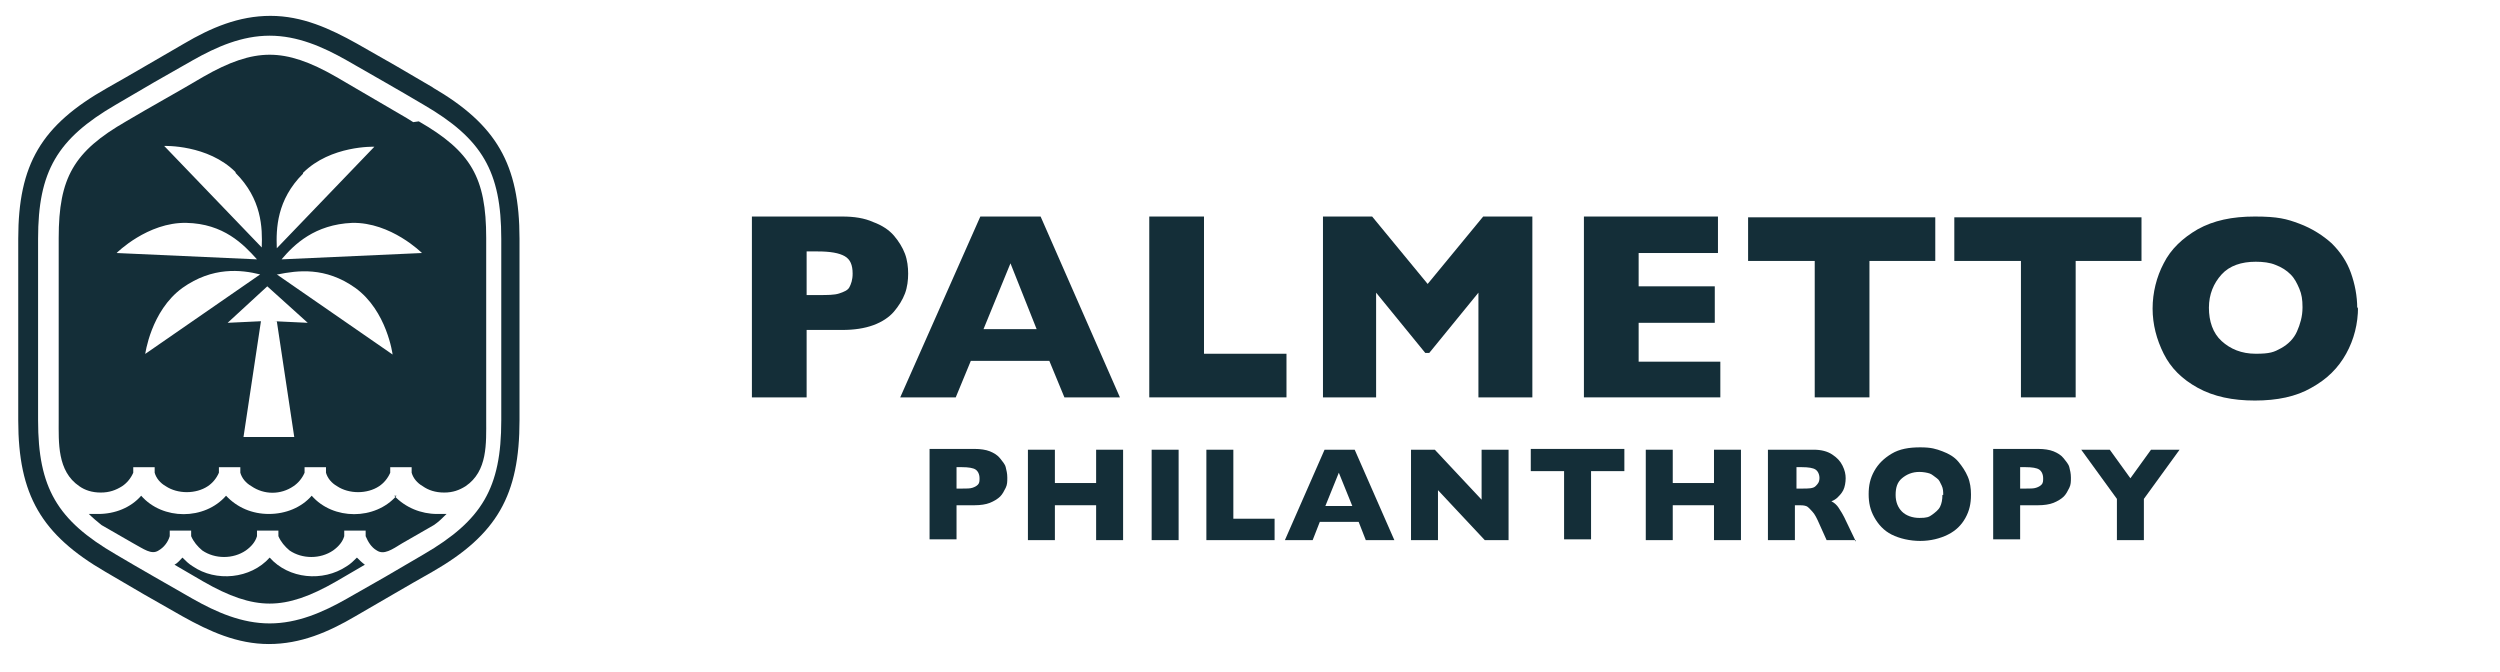 <?xml version="1.0" encoding="UTF-8"?>
<svg xmlns="http://www.w3.org/2000/svg" id="Layer_1" data-name="Layer 1" version="1.1" viewBox="0 0 315.2 84.7">
  <defs>
    <style>
      .cls-1 {
        fill: #142e38;
        stroke-width: 0px;
      }
    </style>
  </defs>
  <g>
    <path class="cls-1" d="M114.5,34.5c0,.8-.1,1.7-.4,2.5s-.8,1.6-1.4,2.3-1.5,1.3-2.6,1.7-2.4.6-3.9.6h-4.5v8.5h-6.9v-22.8h11.4c1.5,0,2.8.2,3.9.7,1.1.4,2,1,2.6,1.7s1.1,1.5,1.4,2.3.4,1.7.4,2.5ZM107.5,34.5c0-1.1-.3-1.8-1-2.2s-1.8-.6-3.4-.6h-1.4v5.5h1.5c1.1,0,2,0,2.6-.2s1.1-.4,1.3-.8.4-.9.4-1.7Z"></path>
    <path class="cls-1" d="M141.2,50.1h-7l-1.9-4.6h-9.9l-1.9,4.6h-7l10.1-22.8h7.6l10,22.8ZM130.7,41.5l-3.3-8.3-3.4,8.3h6.7Z"></path>
    <path class="cls-1" d="M162.2,50.1h-17.3v-22.8h6.9v17.3h10.4v5.5Z"></path>
    <path class="cls-1" d="M193.3,50.1h-6.9v-13.2l-6.2,7.6h-.5l-6.2-7.6v13.2h-6.7v-22.8h6.2l7,8.5,7-8.5h6.2v22.8Z"></path>
    <path class="cls-1" d="M216.9,50.1h-17.2v-22.8h16.9v4.6h-10v4.2h9.6v4.6h-9.6v4.9h10.3v4.6Z"></path>
    <path class="cls-1" d="M244.1,32.9h-8.4v17.2h-6.9v-17.2h-8.4v-5.5h23.6v5.5Z"></path>
    <path class="cls-1" d="M270.1,32.9h-8.4v17.2h-6.9v-17.2h-8.4v-5.5h23.6v5.5Z"></path>
    <path class="cls-1" d="M297.3,38.7c0,2.1-.5,4.1-1.5,5.9-1,1.8-2.4,3.2-4.4,4.3-1.9,1.1-4.3,1.6-7.1,1.6s-5.2-.5-7.2-1.6c-2-1.1-3.4-2.5-4.3-4.3-.9-1.8-1.4-3.7-1.4-5.7s.5-4,1.4-5.7c.9-1.8,2.4-3.2,4.3-4.3,2-1.1,4.3-1.6,7.2-1.6s4,.3,5.6.9c1.6.6,3,1.5,4.1,2.5,1.1,1.1,1.9,2.3,2.4,3.7s.8,2.9.8,4.5ZM290.3,38.7c0-.9-.1-1.6-.4-2.3s-.6-1.3-1.1-1.8-1.1-.9-1.9-1.2c-.7-.3-1.6-.4-2.5-.4-1.8,0-3.3.5-4.3,1.6s-1.6,2.5-1.6,4.2.5,3.2,1.6,4.2,2.5,1.6,4.3,1.6,2.3-.2,3.2-.7,1.6-1.2,2-2.1.7-1.9.7-3Z"></path>
    <path class="cls-1" d="M127,60.3c0,.4,0,.8-.2,1.2s-.4.8-.7,1.1-.8.6-1.3.8-1.2.3-1.9.3h-2.3v4.3h-3.4v-11.4h5.7c.7,0,1.4.1,1.9.3s1,.5,1.3.9.6.7.7,1.1.2.8.2,1.3ZM123.5,60.3c0-.5-.2-.9-.5-1.1s-.9-.3-1.7-.3h-.7v2.7h.7c.6,0,1,0,1.3-.1s.5-.2.7-.4.2-.5.2-.8Z"></path>
    <path class="cls-1" d="M141.6,68.1h-3.4v-4.4h-5.2v4.4h-3.4v-11.4h3.4v4.2h5.2v-4.2h3.4v11.4Z"></path>
    <path class="cls-1" d="M148.6,68.1h-3.4v-11.4h3.4v11.4Z"></path>
    <path class="cls-1" d="M160.8,68.1h-8.7v-11.4h3.4v8.7h5.2v2.7Z"></path>
    <path class="cls-1" d="M175.7,68.1h-3.5l-.9-2.3h-4.9l-.9,2.3h-3.5l5-11.4h3.8l5,11.4ZM170.5,63.8l-1.7-4.2-1.7,4.2h3.4Z"></path>
    <path class="cls-1" d="M190.3,68.1h-3.1l-5.9-6.3v6.3h-3.4v-11.4h3l5.9,6.3v-6.3h3.4v11.4Z"></path>
    <path class="cls-1" d="M204.8,59.4h-4.2v8.6h-3.4v-8.6h-4.2v-2.8h11.8v2.8Z"></path>
    <path class="cls-1" d="M219.5,68.1h-3.4v-4.4h-5.2v4.4h-3.4v-11.4h3.4v4.2h5.2v-4.2h3.4v11.4Z"></path>
    <path class="cls-1" d="M234,68.1h-3.7l-.9-2c-.3-.7-.6-1.3-.9-1.6s-.5-.6-.8-.7-.6-.1-1-.1h-.4v4.4h-3.4v-11.4h5.8c.9,0,1.7.2,2.3.6s1,.8,1.3,1.4.4,1.1.4,1.6-.1,1.1-.3,1.5-.5.7-.7.9-.5.4-.8.5c.4.2.7.5.9.8s.6.9,1,1.8l1.2,2.5ZM229.4,60.3c0-.5-.2-.9-.5-1.1s-.9-.3-1.7-.3h-.7v2.7h.7c.8,0,1.4,0,1.7-.3s.5-.5.5-1.1Z"></path>
    <path class="cls-1" d="M248.5,62.4c0,1.1-.2,2-.7,2.9-.5.9-1.2,1.6-2.2,2.1s-2.2.8-3.5.8-2.6-.3-3.6-.8c-1-.5-1.7-1.3-2.2-2.2s-.7-1.8-.7-2.9.2-2,.7-2.9,1.2-1.6,2.2-2.2,2.2-.8,3.6-.8,2,.2,2.8.5,1.5.7,2,1.3.9,1.2,1.2,1.9.4,1.5.4,2.2ZM245,62.4c0-.4,0-.8-.2-1.2s-.3-.7-.6-.9-.6-.5-.9-.6-.8-.2-1.3-.2c-.9,0-1.6.3-2.2.8s-.8,1.2-.8,2.1.3,1.6.8,2.1,1.3.8,2.2.8,1.2-.1,1.6-.4.8-.6,1-1,.3-.9.3-1.5Z"></path>
    <path class="cls-1" d="M261.1,60.3c0,.4,0,.8-.2,1.2s-.4.8-.7,1.1-.8.6-1.3.8-1.2.3-1.9.3h-2.3v4.3h-3.4v-11.4h5.7c.7,0,1.4.1,1.9.3s1,.5,1.3.9.6.7.7,1.1.2.8.2,1.3ZM257.6,60.3c0-.5-.2-.9-.5-1.1s-.9-.3-1.7-.3h-.7v2.7h.7c.6,0,1,0,1.3-.1s.5-.2.7-.4.2-.5.2-.8Z"></path>
    <path class="cls-1" d="M274.8,56.7l-4.5,6.2v5.2h-3.4v-5.2l-4.5-6.2h3.6l2.6,3.6,2.6-3.6h3.6Z"></path>
  </g>
  <g>
    <path class="cls-1" d="M45,70.3c-.4.4-.8.8-1.3,1.1-3,2-7.3,1.6-9.7-1.1-2.4,2.7-6.8,3.1-9.7,1.1-.5-.3-.9-.7-1.3-1.1-.3.3-.6.7-1,.9,1.2.7,2.4,1.4,3.6,2.1,3.3,1.9,5.9,2.8,8.4,2.8s5.1-.9,8.4-2.8c1.2-.7,2.4-1.4,3.6-2.1-.4-.3-.7-.6-1-.9Z"></path>
    <path class="cls-1" d="M50,62.5c-2.7,3.1-8,3.1-10.7,0-1.3,1.5-3.3,2.3-5.4,2.3s-4-.8-5.4-2.3c-2.7,3.1-8,3.1-10.7,0-1.3,1.5-3.3,2.3-5.4,2.3s-.8,0-1.2,0c.5.5,1.1,1,1.6,1.4l4,2.3c1.3.7,2.3,1.5,3.2.9.7-.4,1.2-1.1,1.4-1.8v-.7h2.7v.7c.3.7.8,1.3,1.4,1.8,1.6,1.1,3.9,1.1,5.5,0,.7-.5,1.2-1.1,1.4-1.8v-.7h2.7v.7c.3.7.8,1.3,1.4,1.8,1.6,1.1,3.9,1.1,5.5,0,.7-.5,1.2-1.1,1.4-1.8v-.7h2.7v.7c.3.7.7,1.4,1.4,1.8.9.6,1.9-.1,3.2-.9l4-2.3c.6-.4,1.1-.9,1.6-1.4-.4,0-.8,0-1.2,0-2,0-4-.8-5.4-2.3Z"></path>
    <path class="cls-1" d="M54.7,11.1c-3.2-1.9-6.5-3.8-9.7-5.6-3.4-1.9-6.9-3.5-10.9-3.5s-7.5,1.5-10.9,3.5c-3.3,1.9-6.5,3.8-9.7,5.6C5.2,15.8,2.3,20.7,2.3,30.1v22.9c0,9.4,2.9,14.4,11,19.1,3.2,1.9,6.5,3.8,9.7,5.6,3.4,1.9,6.9,3.5,10.9,3.5s7.5-1.5,10.9-3.5c3.3-1.9,6.5-3.8,9.7-5.6,8.2-4.7,11-9.7,11-19.1v-22.9c0-9.4-2.9-14.4-11-19.1ZM63.2,53c0,8.5-2.4,12.6-9.8,16.9-3.2,1.9-6.5,3.8-9.7,5.6-3,1.7-6.2,3.1-9.7,3.1s-6.7-1.4-9.7-3.1c-3.3-1.9-6.5-3.7-9.7-5.6-7.4-4.3-9.8-8.4-9.8-16.9v-22.9c0-8.5,2.4-12.6,9.8-16.9,3.2-1.9,6.5-3.8,9.7-5.6,3-1.7,6.2-3.1,9.7-3.1s6.7,1.4,9.7,3.1c3.3,1.9,6.5,3.7,9.7,5.6,7.4,4.3,9.8,8.4,9.8,16.9v22.9Z"></path>
    <path class="cls-1" d="M52.1,15.4l-.8-.5c-3.1-1.8-6-3.5-8.9-5.2-3.3-1.9-5.9-2.8-8.4-2.8s-5.1.9-8.4,2.8c-3.2,1.9-6.5,3.7-9.7,5.6-6.6,3.8-8.5,7.1-8.5,14.7v22.9c0,2.9-.2,6.5,2.6,8.4.7.5,1.6.8,2.7.8s1.9-.3,2.7-.8c.6-.4,1.1-1,1.4-1.7v-.7h2.7v.7c.2.7.7,1.3,1.4,1.7,1.5,1,3.8,1,5.3,0,.6-.4,1.1-1,1.4-1.7v-.7h2.7v.7c.2.7.7,1.3,1.4,1.7,1.6,1.1,3.7,1.1,5.3,0,.6-.4,1.1-1,1.4-1.7v-.7h2.7v.7c.2.7.7,1.3,1.4,1.7,1.5,1,3.8,1,5.3,0,.6-.4,1.1-1,1.4-1.7v-.7h2.7v.7c.2.7.7,1.3,1.4,1.7.7.5,1.6.8,2.7.8s1.9-.3,2.7-.8c2.8-1.9,2.6-5.4,2.6-8.4v-22.9c0-7.6-1.9-10.9-8.5-14.7ZM38.2,21.8c3.5-3.5,9-3.3,9-3.3l-12.3,12.8c-.1-2.5,0-6.1,3.3-9.4ZM29.7,21.8c3.3,3.3,3.4,6.9,3.3,9.4l-12.3-12.8s5.5-.2,9,3.3ZM14.7,31.9s3.9-3.9,8.8-3.8c4.7.1,7.2,2.7,8.9,4.6l-17.7-.8ZM18.3,44.7s.7-5.5,4.7-8.4c3.8-2.7,7.4-2.3,9.8-1.7l-14.6,10.1ZM34.9,40.5l2.2,14.6h-2.7,0s-3.7,0-3.7,0l2.2-14.6-4.2.2,5-4.6,5.1,4.6-4.2-.2ZM35,34.6c2.5-.5,6-1,9.8,1.7,4,2.9,4.7,8.4,4.7,8.4l-14.6-10.1ZM35.5,32.7c1.6-1.9,4.2-4.4,8.9-4.6,4.9-.1,8.8,3.8,8.8,3.8l-17.7.8Z"></path>
  </g>
</svg>
